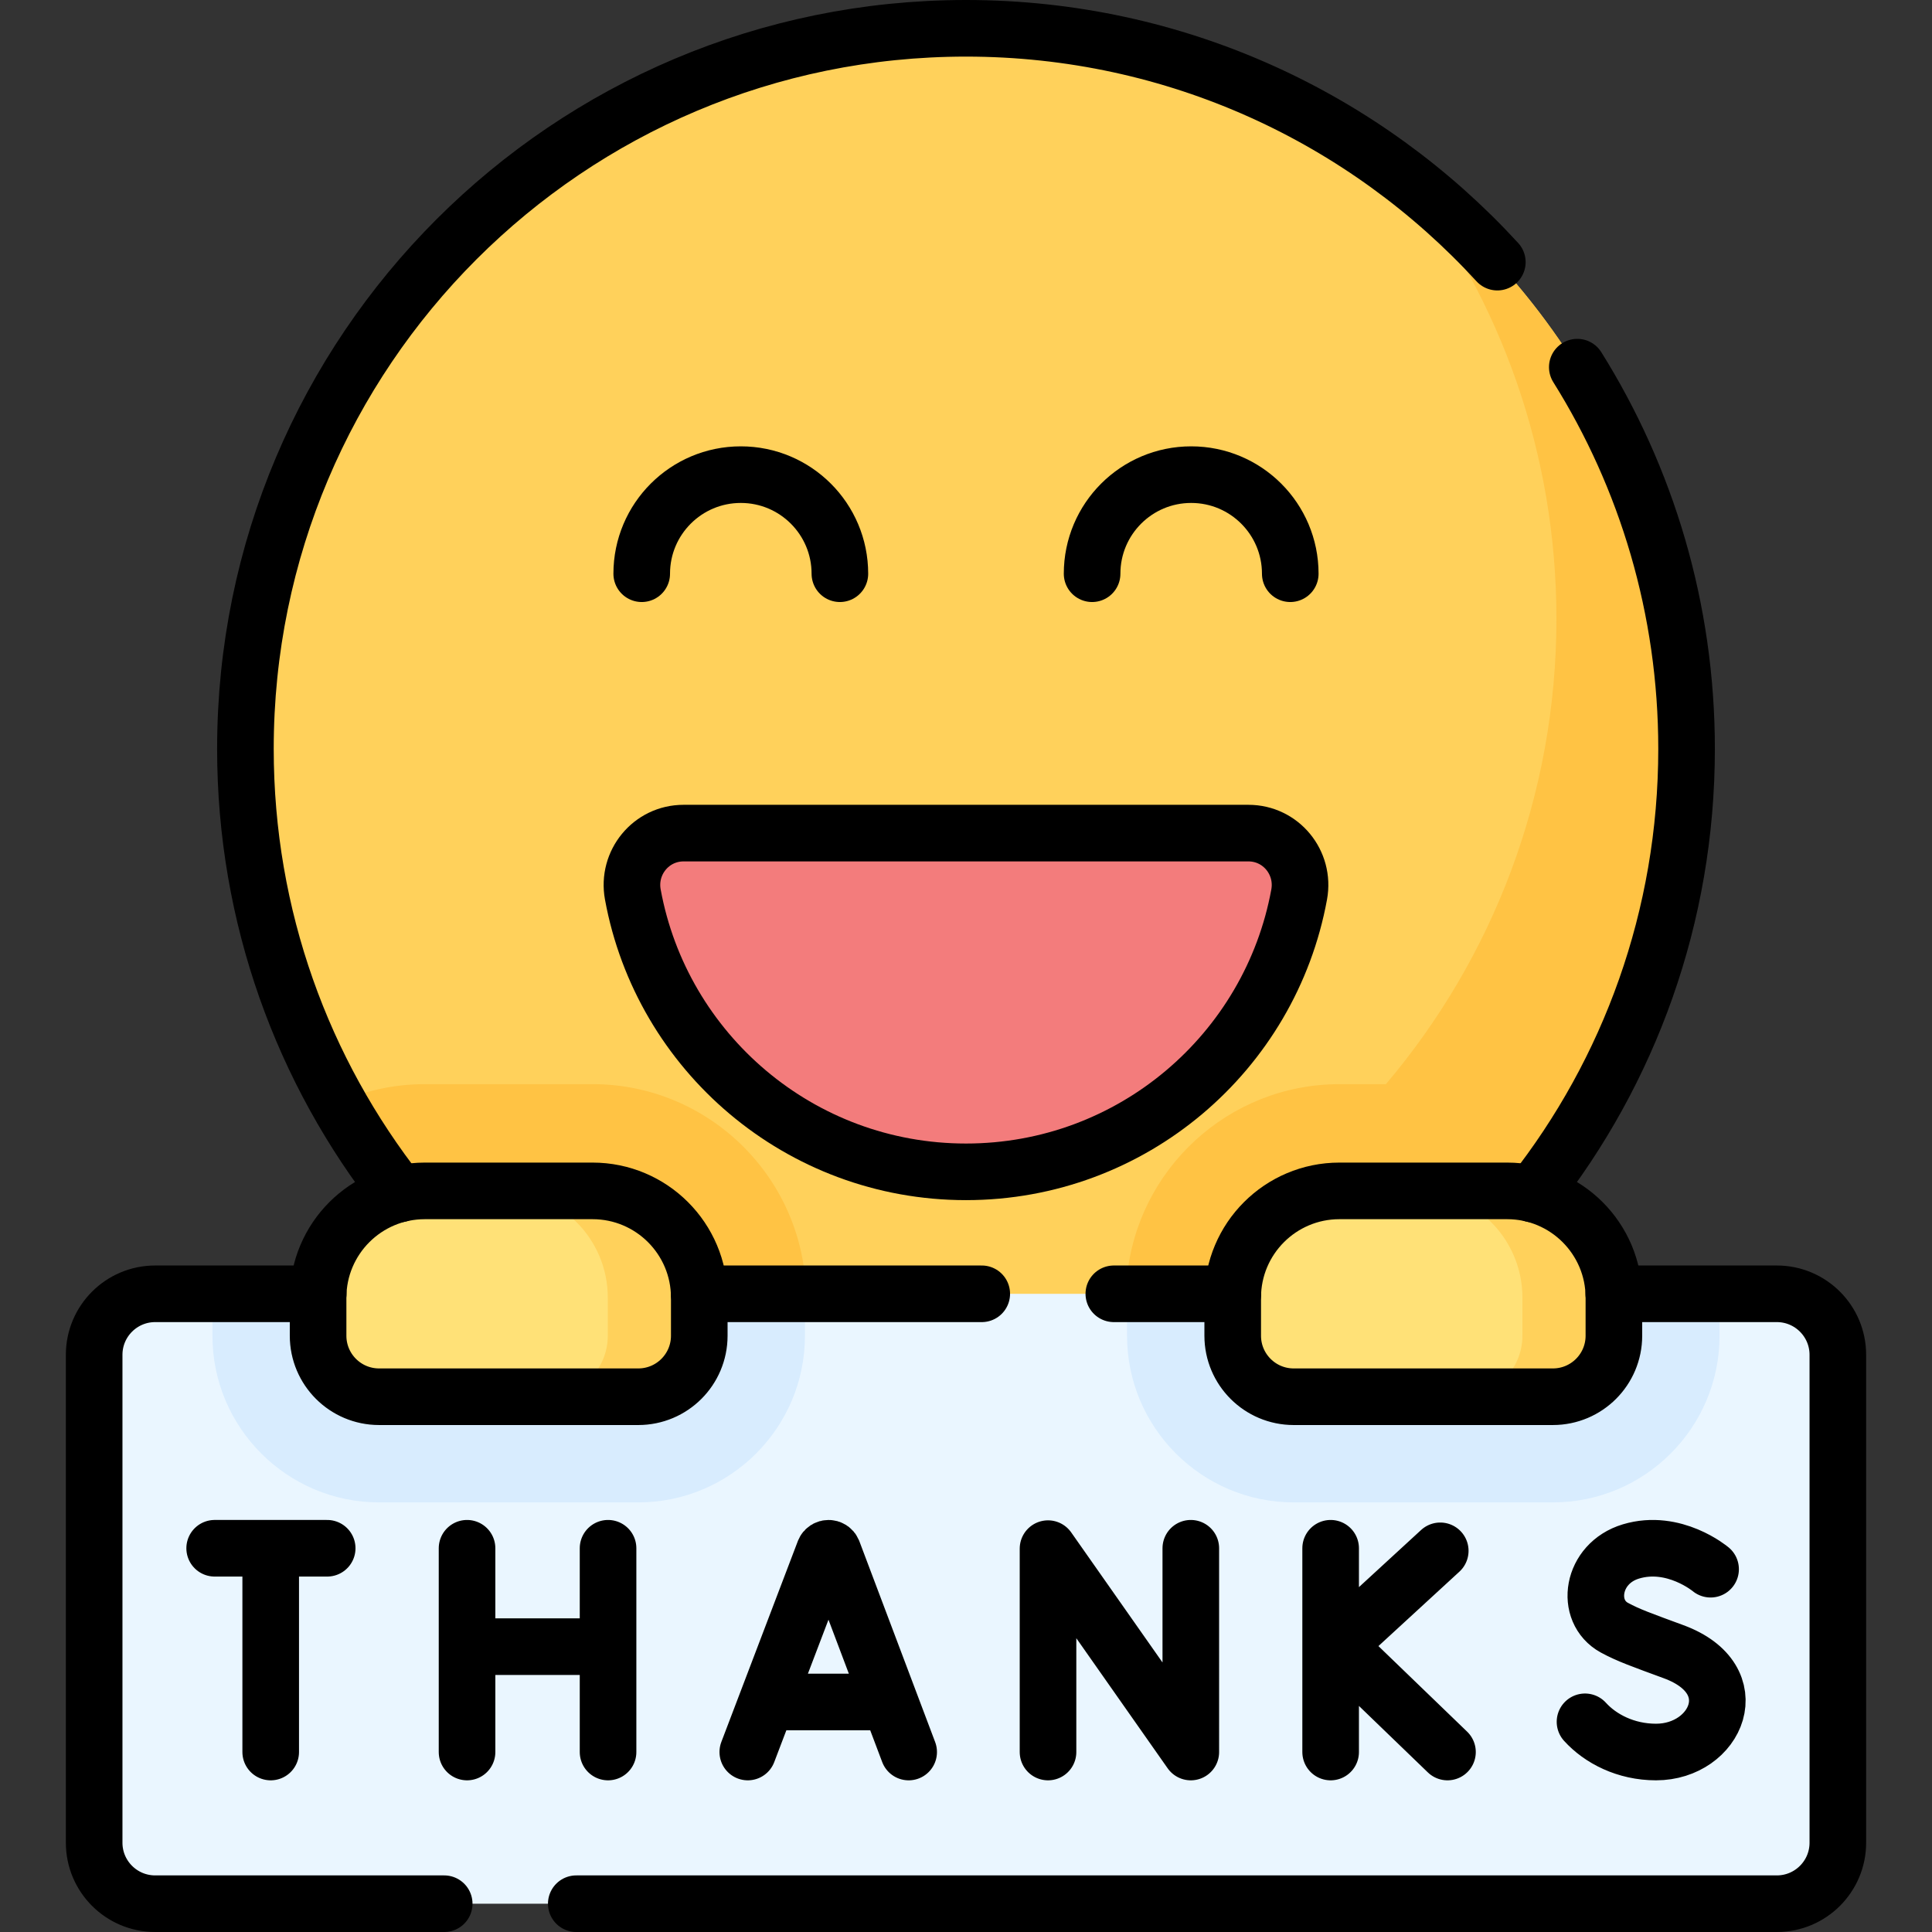 <svg xmlns="http://www.w3.org/2000/svg" version="1.1" xmlns:xlink="http://www.w3.org/1999/xlink" width="512" height="512" x="0" y="0" viewBox="0 0 512 512" style="enable-background:new 0 0 512 512" xml:space="preserve" class=""><rect x="0" y="0" width="512" height="512" fill="#333333" stroke="none"/><g><circle cx="255.998" cy="198.463" r="190.963" style="" fill="#ffd15b" data-original="#ffd15b"></circle><path d="M157.031 287.315h-44.447a56.223 56.223 0 0 0-22.978 4.896c24.414 43.24 65.186 76.017 113.923 89.914 6.289-7.669 10.07-17.47 10.07-28.14v-10.102c.001-31.191-25.376-56.568-56.568-56.568z" style="" fill="#ffc344" data-original="#ffc344"></path><path d="M372.676 47.294c24.943 32.269 39.794 72.736 39.794 116.677 0 47.023-17.007 90.068-45.191 123.344h-12.313c-29.444 0-53.694 22.615-56.322 51.385-23.591 10.43-49.685 16.235-77.138 16.235-43.941 0-84.408-14.851-116.677-39.794 34.925 45.182 89.644 74.286 151.169 74.286 105.466 0 190.963-85.497 190.963-190.963.001-61.526-29.103-116.246-74.285-151.17z" style="" fill="#ffc344" data-original="#ffc344"></path><path d="M330.854 220.783c8.592 0 14.987 7.814 13.439 16.26-7.643 41.814-44.267 73.505-88.295 73.505s-80.652-31.692-88.295-73.505c-1.547-8.447 4.847-16.26 13.439-16.26h149.712z" style="" fill="#f37c7c" data-original="#f37c7c"></path><path d="M470.879 504.5H41.118c-8.926 0-16.163-7.236-16.163-16.163v-129.3c0-8.926 7.236-16.163 16.163-16.163H470.88c8.926 0 16.163 7.236 16.163 16.163v129.301c-.001 8.926-7.237 16.162-16.164 16.162z" style="" fill="#eaf6ff" data-original="#eaf6ff"></path><path d="M455.698 343.88v10.11c0 24.35-19.81 44.16-44.16 44.16h-68.69c-24.36 0-44.17-19.81-44.17-44.16v-10.11c0-.34 0-.67.01-1.01h157c.01.34.01.67.01 1.01z" style="" fill="#d8ecfe" data-original="#d8ecfe"></path><path d="M342.844 370.148h68.691c8.926 0 16.163-7.236 16.163-16.163v-10.102c0-15.621-12.663-28.285-28.285-28.285h-44.447c-15.621 0-28.285 12.663-28.285 28.285v10.102c.001 8.927 7.237 16.163 16.163 16.163z" style="" fill="#ffe177" data-original="#ffe177"></path><path d="M399.414 315.6H375.17c15.621 0 28.285 12.663 28.285 28.285v10.102c0 8.926-7.236 16.163-16.163 16.163h24.244c8.926 0 16.163-7.236 16.163-16.163v-10.102c-.001-15.622-12.664-28.285-28.285-28.285z" style="" fill="#ffd15b" data-original="#ffd15b"></path><path d="M213.318 343.88v10.11c0 24.35-19.81 44.16-44.17 44.16h-68.69c-24.35 0-44.16-19.81-44.16-44.16v-10.11c0-.34 0-.67.01-1.01h157c.01.34.01.67.01 1.01z" style="" fill="#d8ecfe" data-original="#d8ecfe"></path><path d="M169.152 370.148h-68.691c-8.926 0-16.163-7.236-16.163-16.163v-10.102c0-15.621 12.663-28.285 28.285-28.285h44.447c15.621 0 28.285 12.663 28.285 28.285v10.102c0 8.927-7.236 16.163-16.163 16.163z" style="" fill="#ffe177" data-original="#ffe177"></path><path d="M157.03 315.6h-24.244c15.621 0 28.285 12.663 28.285 28.285v10.102c0 8.926-7.236 16.163-16.163 16.163h24.244c8.926 0 16.163-7.236 16.163-16.163v-10.102c0-15.622-12.664-28.285-28.285-28.285z" style="" fill="#ffd15b" data-original="#ffd15b"></path><path d="M417.998 97.3c18.35 29.33 28.96 64.01 28.96 101.16 0 44.53-15.23 85.49-40.78 117.96M105.808 316.42c-25.54-32.47-40.77-73.44-40.77-117.96C65.038 93 150.528 7.5 255.998 7.5c55.74 0 105.9 23.88 140.81 61.97" style="stroke-width:15;stroke-linecap:round;stroke-linejoin:round;stroke-miterlimit:10;" fill="none" stroke="#000000" stroke-width="15" stroke-linecap="round" stroke-linejoin="round" stroke-miterlimit="10" data-original="#000000"></path><path d="M330.854 220.783c8.592 0 14.987 7.814 13.439 16.26-7.643 41.814-44.267 73.505-88.295 73.505s-80.652-31.692-88.295-73.505c-1.547-8.447 4.847-16.26 13.439-16.26h149.712zM84.328 342.87H41.123c-8.93 0-16.17 7.24-16.17 16.17v129.3c0 8.92 7.24 16.16 16.17 16.16h76.595M427.668 342.87h43.208c8.93 0 16.17 7.24 16.17 16.17v129.3c0 8.92-7.24 16.16-16.17 16.16H152.718M260.176 342.87h-74.888M326.708 342.87h-31.532" style="stroke-width:15;stroke-linecap:round;stroke-linejoin:round;stroke-miterlimit:10;" fill="none" stroke="#000000" stroke-width="15" stroke-linecap="round" stroke-linejoin="round" stroke-miterlimit="10" data-original="#000000"></path><path d="M342.844 370.148h68.691c8.926 0 16.163-7.236 16.163-16.163v-10.102c0-15.621-12.663-28.285-28.285-28.285h-44.447c-15.621 0-28.285 12.663-28.285 28.285v10.102c.001 8.927 7.237 16.163 16.163 16.163zM169.152 370.148h-68.691c-8.926 0-16.163-7.236-16.163-16.163v-10.102c0-15.621 12.663-28.285 28.285-28.285h44.447c15.621 0 28.285 12.663 28.285 28.285v10.102c0 8.927-7.236 16.163-16.163 16.163zM198.172 464.305l20.277-53.239c.414-1.013 1.848-1.014 2.265-.002l20.093 53.242M204.495 451.045h30.089M277.736 464.305v-53.899l37.841 53.899-.001-54M352.634 410.305v54M381.682 410.986l-27.32 25.112 29.237 28.207M123.772 410.305v54M161.141 410.305v54M123.772 436.379h37.369M453.324 415.856s-9.69-8.145-21.116-4.703c-10.492 3.161-12.327 15.873-4.369 20.207 3.722 2.027 7.448 3.323 15.71 6.37 19.886 7.335 11.32 26.574-4.689 26.574-8.017 0-14.745-3.511-18.818-8.005M56.888 410.305H86.71M71.739 412.029v52.276M222.578 152.043c0-14.502-11.756-26.258-26.258-26.258-14.502 0-26.258 11.756-26.258 26.258M289.418 152.043c0-14.502 11.756-26.258 26.258-26.258 14.502 0 26.258 11.756 26.258 26.258" style="stroke-width:15;stroke-linecap:round;stroke-linejoin:round;stroke-miterlimit:10;" fill="none" stroke="#000000" stroke-width="15" stroke-linecap="round" stroke-linejoin="round" stroke-miterlimit="10" data-original="#000000"></path></g></svg>